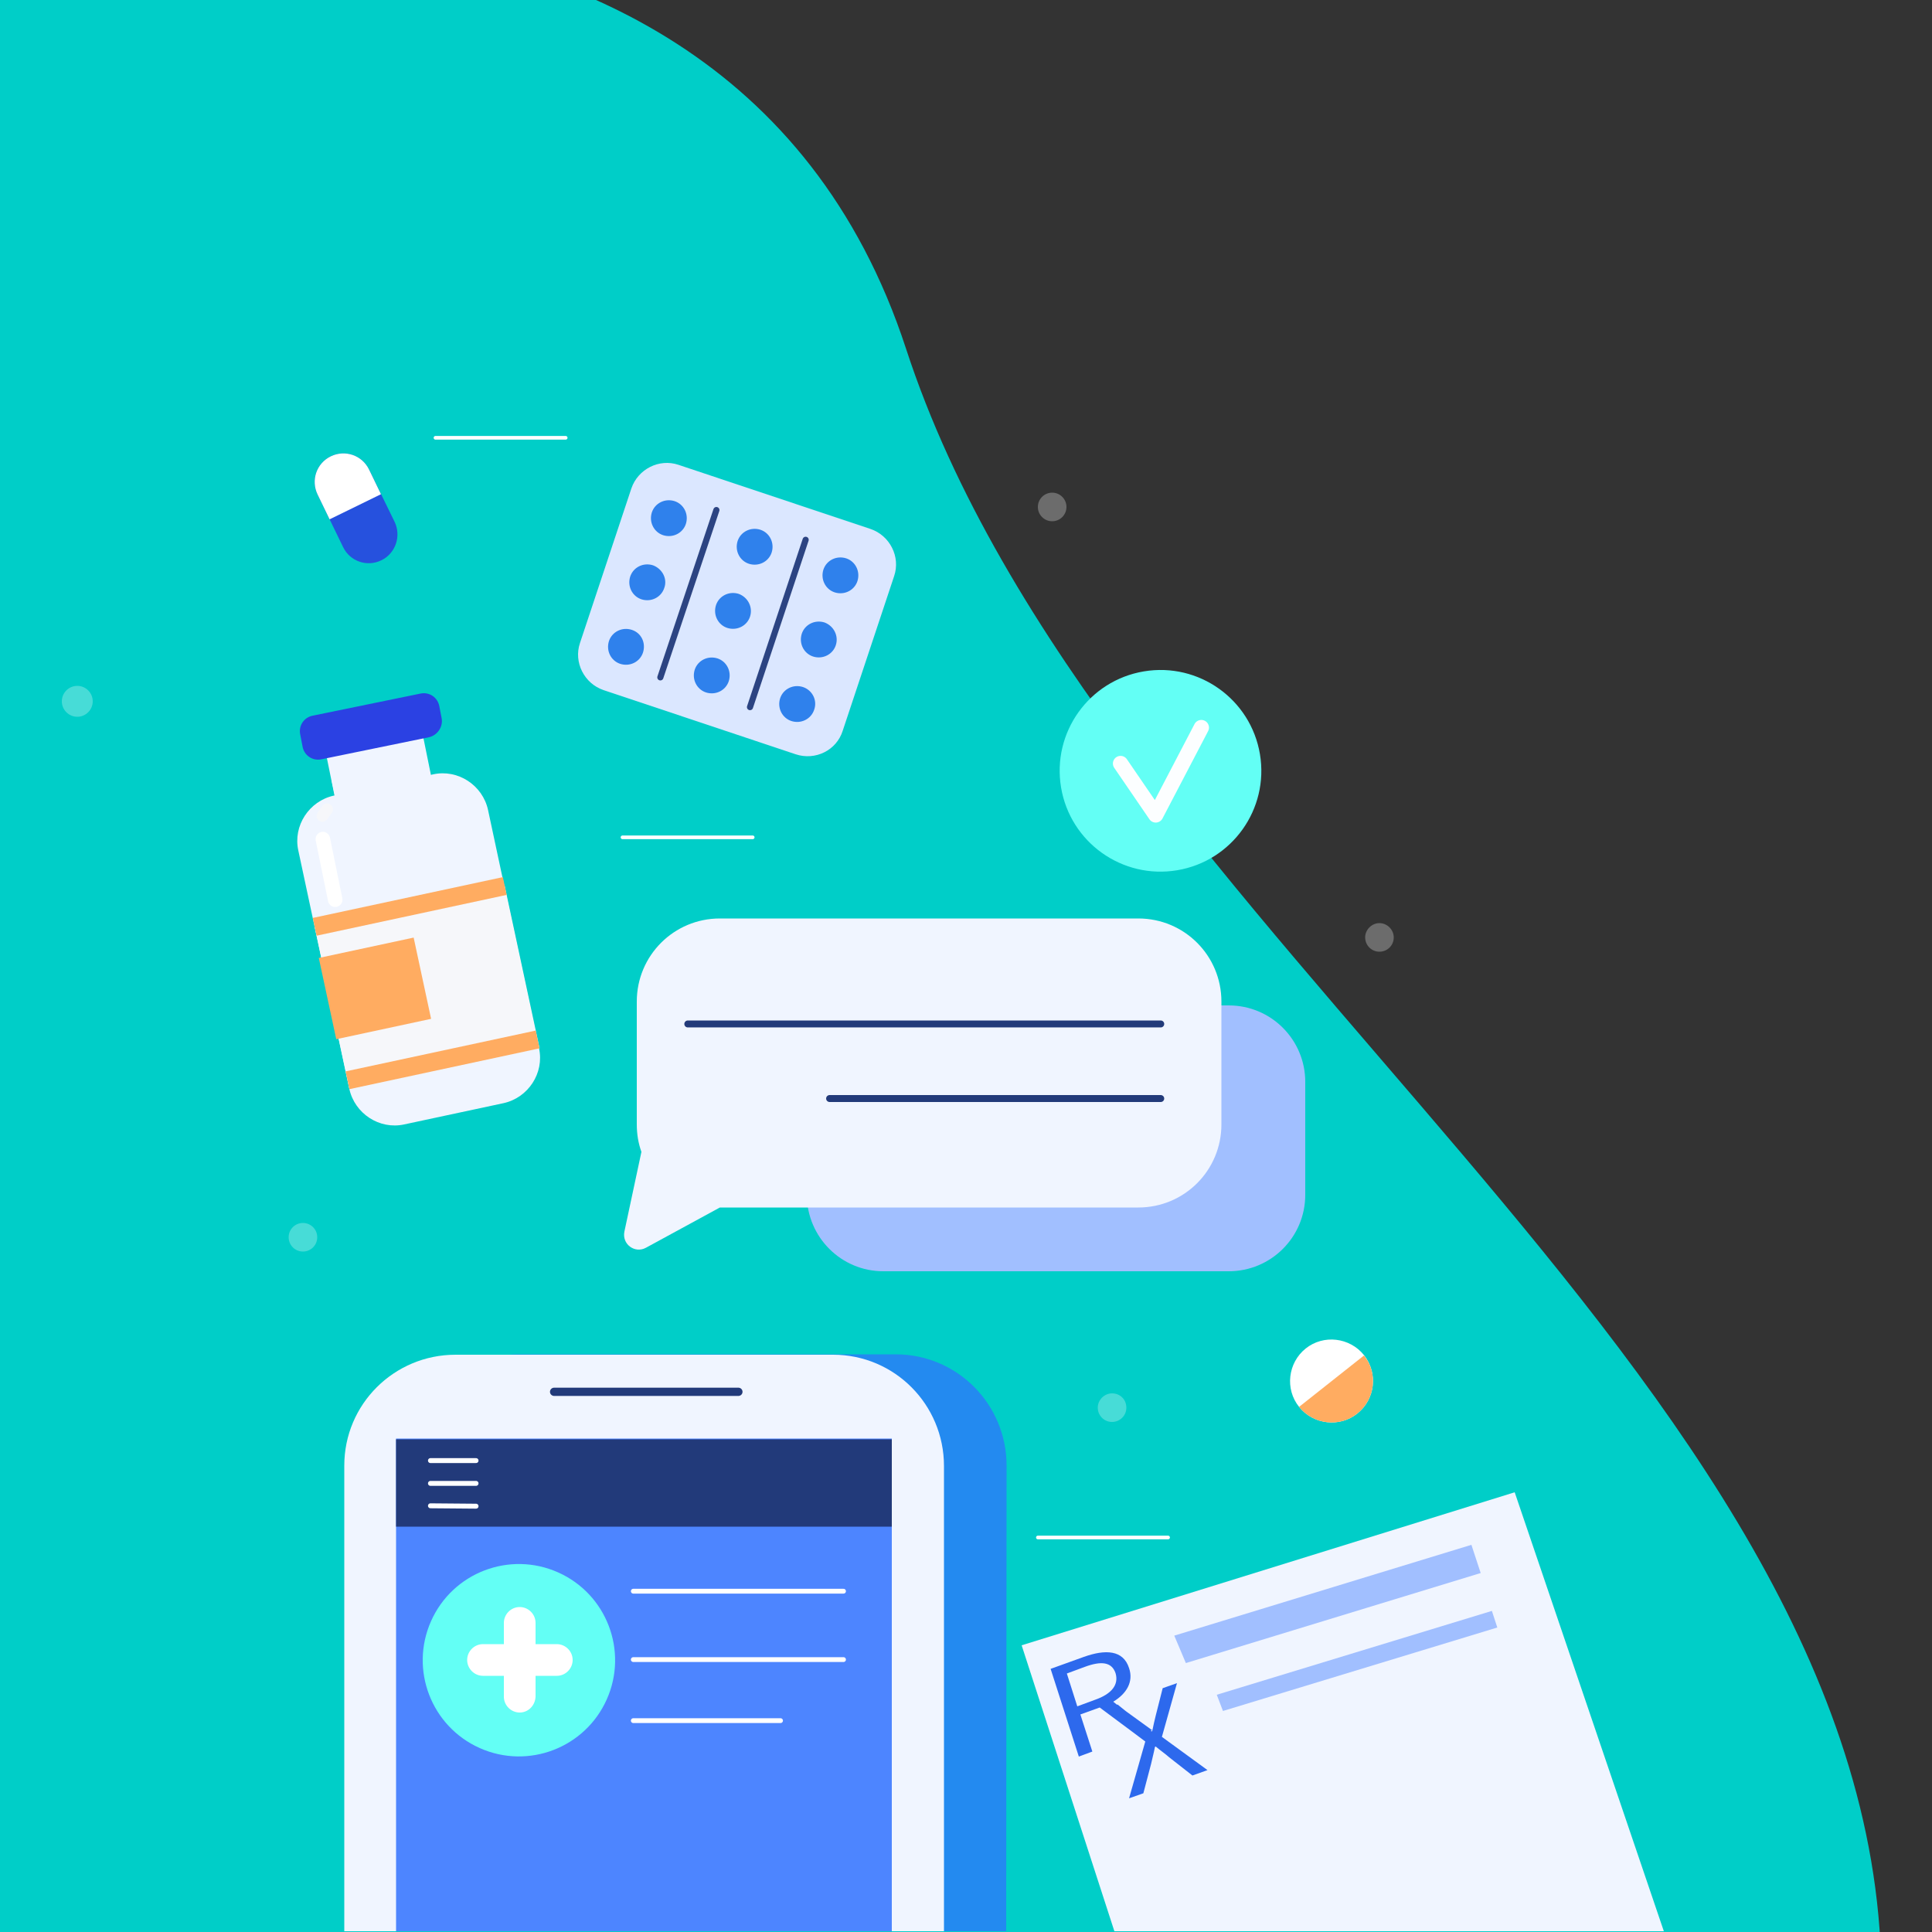<?xml version="1.0" encoding="utf-8"?>
<!-- Generator: Adobe Illustrator 22.1.0, SVG Export Plug-In . SVG Version: 6.00 Build 0)  -->
<svg version="1.1" id="Layer_1" xmlns="http://www.w3.org/2000/svg" xmlns:xlink="http://www.w3.org/1999/xlink" x="0px" y="0px"
	 viewBox="0 0 500 500" style="enable-background:new 0 0 500 500;" xml:space="preserve">
<rect x="0" y="0" width="500" height="500" fill="#333333" stroke="none"/>
<style type="text/css">
	.st0{clip-path:url(#SVGID_2_);fill:#00CEC8;}
	.st1{fill:#A3C0FF;}
	.st2{fill:#D8E3FF;}
	.st3{fill-rule:evenodd;clip-rule:evenodd;fill:#F59493;}
	.st4{fill-rule:evenodd;clip-rule:evenodd;fill:#FFFFFF;}
	.st5{opacity:0.31;fill:#2E4787;}
	.st6{fill:#F59493;}
	.st7{fill:#436AE6;}
	.st8{fill:#D67474;}
	.st9{fill:#0F1B61;}
	.st10{fill:#142585;}
	.st11{fill:#4D85FF;}
	.st12{fill:#FFFFFF;}
	.st13{fill:none;stroke:#9EB9DB;stroke-width:2;stroke-linecap:round;stroke-linejoin:round;stroke-miterlimit:10;}
	.st14{fill:none;stroke:#142585;stroke-width:5;stroke-linecap:round;stroke-linejoin:round;stroke-miterlimit:10;}
	.st15{fill:#BFD4FF;}
	.st16{fill:none;stroke:#223A7A;stroke-width:5.47;stroke-linecap:round;stroke-linejoin:round;stroke-miterlimit:10;}
	.st17{fill:#FBFBFF;}
	
		.st18{fill-rule:evenodd;clip-rule:evenodd;fill:none;stroke:#0065FF;stroke-width:1;stroke-linecap:round;stroke-linejoin:round;stroke-miterlimit:10;}
	.st19{fill:#3570F0;}
	.st20{fill:#2D52B8;}
	.st21{fill:#FFACAB;}
	.st22{fill:#E37B7B;}
	.st23{fill:#1ADBCF;}
	.st24{opacity:0.18;}
	.st25{fill:none;stroke:#FFFFFF;stroke-width:0.946;stroke-linecap:round;stroke-linejoin:round;stroke-miterlimit:10;}
	.st26{opacity:0.28;fill:#FFFFFF;}
	.st27{clip-path:url(#SVGID_4_);fill:#00CEC8;}
	.st28{clip-path:url(#SVGID_6_);fill:#00CEC8;}
	.st29{clip-path:url(#SVGID_8_);fill:#00CEC8;}
	.st30{fill:#173885;}
	.st31{fill:#385BD6;}
	.st32{fill:#C2D5FF;}
	.st33{fill:#C0CAE3;}
	.st34{fill:#4A74FF;}
	.st35{fill:#122175;}
	.st36{fill:#E6EEFF;}
	.st37{fill:#183180;}
	.st38{fill:#99B2E8;}
	.st39{fill:#8EA3D4;}
	.st40{fill:#C9E4FF;}
	.st41{fill:none;stroke:#E38A78;stroke-width:0.83;stroke-linecap:round;stroke-linejoin:round;stroke-miterlimit:10;}
	.st42{fill:none;stroke:#9EB9DB;stroke-linecap:round;stroke-linejoin:round;stroke-miterlimit:10;}
	.st43{fill:none;stroke:#FFFFFF;stroke-width:1.564;stroke-linecap:round;stroke-linejoin:round;stroke-miterlimit:10;}
	.st44{fill:#A3BEF7;}
	.st45{fill:none;stroke:#142585;stroke-width:2;stroke-linecap:round;stroke-linejoin:round;stroke-miterlimit:10;}
	.st46{fill:none;stroke:#223A7A;stroke-width:2.383;stroke-linecap:round;stroke-linejoin:round;stroke-miterlimit:10;}
	.st47{fill:none;stroke:#142585;stroke-linecap:round;stroke-linejoin:round;stroke-miterlimit:10;}
	.st48{fill:#F0F5FF;}
	.st49{opacity:0.28;}
	.st50{opacity:0.4;fill:#A8B2E5;}
	.st51{opacity:0.31;fill:#476DCF;}
	.st52{fill:url(#SVGID_9_);}
	.st53{fill:#3B6BD9;}
	.st54{opacity:0.27;fill:#FCFEFF;}
	.st55{fill:#2F6AD6;}
	.st56{fill:#2B60C2;}
	.st57{fill:#6094F5;}
	.st58{fill:#4C87F5;}
	.st59{fill:#85B0FF;}
	.st60{fill:#B8D1FF;}
	.st61{fill:#99B8FF;}
	.st62{fill:#356DE6;}
	.st63{fill:#CFDEFF;}
	.st64{fill:#3071FF;}
	.st65{fill:#FFFFFF;stroke:#35519C;stroke-width:0.575;stroke-miterlimit:10;}
	.st66{fill:#0E2E82;}
	.st67{fill:#FFFFFF;stroke:#35519C;stroke-width:0.591;stroke-miterlimit:10;}
	.st68{fill:#3E62D4;}
	.st69{fill:none;stroke:#B8CCFF;stroke-width:3.659;stroke-linecap:round;stroke-linejoin:round;stroke-miterlimit:10;}
	.st70{fill:#3072FF;}
	.st71{fill:none;stroke:#FFFFFF;stroke-width:2.045;stroke-linecap:round;stroke-linejoin:round;stroke-miterlimit:10;}
	.st72{fill:url(#SVGID_10_);}
	.st73{fill:#ED9845;}
	.st74{fill:#AA5509;}
	.st75{opacity:0.37;fill:#AA5509;}
	.st76{fill:#FFA664;}
	.st77{fill:#D37B33;}
	.st78{opacity:0.18;fill:#FFE0C9;}
	.st79{fill:#EBF5FF;}
	.st80{fill:#EB984E;}
	.st81{fill:#FFAC61;}
	.st82{fill:#214BB8;}
	.st83{fill:#3864D6;}
	.st84{fill:#E1EAF4;}
	.st85{fill:#A1B8ED;}
	.st86{fill:#A6BEF5;}
	.st87{fill:#DBE7FF;}
	.st88{fill:#2F81EC;}
	.st89{fill:none;stroke:#2C4482;stroke-width:1.592;stroke-linecap:round;stroke-linejoin:round;stroke-miterlimit:10;}
	.st90{fill-rule:evenodd;clip-rule:evenodd;fill:#A1BFFF;}
	.st91{fill-rule:evenodd;clip-rule:evenodd;fill:#F0F5FF;}
	
		.st92{fill-rule:evenodd;clip-rule:evenodd;fill:none;stroke:#223A7A;stroke-width:1.797;stroke-linecap:round;stroke-miterlimit:10;}
	.st93{fill-rule:evenodd;clip-rule:evenodd;fill:#63FFF5;}
	
		.st94{fill-rule:evenodd;clip-rule:evenodd;fill:none;stroke:#FCFEFF;stroke-width:3.963;stroke-linecap:round;stroke-linejoin:round;stroke-miterlimit:10;}
	.st95{fill:#2651DE;}
	.st96{fill:#A1BFFF;}
	.st97{fill:#2D69ED;}
	.st98{opacity:0.73;fill:#3171FF;}
	.st99{fill:#223A7A;}
	.st100{fill:none;stroke:#FFFFFF;stroke-width:1.275;stroke-linecap:round;stroke-linejoin:round;stroke-miterlimit:10;}
	.st101{fill:#63FFF5;}
	
		.st102{fill-rule:evenodd;clip-rule:evenodd;fill:none;stroke:#FFFFFF;stroke-width:1.247;stroke-linecap:round;stroke-miterlimit:10;}
	.st103{fill:none;stroke:#223A7A;stroke-width:2.131;stroke-linecap:round;stroke-miterlimit:10;}
	.st104{fill:#2B41E3;}
	.st105{fill:#F6F7FA;}
</style>
<g>
	<defs>
		<rect id="SVGID_3_" y="0" width="500" height="500"/>
	</defs>
	<clipPath id="SVGID_2_">
		<use xlink:href="#SVGID_3_"  style="overflow:visible;"/>
	</clipPath>
	<path class="st0" d="M-13.1-10.3c0,0,198.6-49.4,247.6,100.6s250.3,265.4,252.4,419.8l-488.6,0.8c-6.3,0-11.4-6.7-11.4-15V-10.3z"
		/>
</g>
<path class="st26" d="M24,181.5c0,2.2-1.8,4-4,4s-4-1.8-4-4c0-2.2,1.8-4,4-4S24,179.3,24,181.5z"/>
<path class="st25" d="M112.7,113.3c2.9,0,33.7,0,33.7,0"/>
<path class="st25" d="M161.1,216.7c2.9,0,33.7,0,33.7,0"/>
<path class="st25" d="M268.6,397.9c2.9,0,33.7,0,33.7,0"/>
<path class="st26" d="M291.5,364.3c0,2.1-1.7,3.7-3.7,3.7c-2.1,0-3.7-1.7-3.7-3.7s1.7-3.7,3.7-3.7
	C289.9,360.6,291.5,362.2,291.5,364.3z"/>
<path class="st26" d="M360.7,242.6c0,2.1-1.7,3.7-3.7,3.7c-2.1,0-3.7-1.7-3.7-3.7s1.7-3.7,3.7-3.7
	C359,238.9,360.7,240.6,360.7,242.6z"/>
<circle class="st26" cx="272.3" cy="131.2" r="3.7"/>
<path class="st26" d="M82.1,320.2c0,2.1-1.7,3.7-3.7,3.7c-2.1,0-3.7-1.7-3.7-3.7c0-2.1,1.7-3.7,3.7-3.7
	C80.4,316.5,82.1,318.1,82.1,320.2z"/>
<g>
	<path class="st87" d="M205.9,195.2l-49.7-16.6c-5-1.7-7.8-7.2-6.1-12.2l13.3-40c1.7-5,7.2-7.8,12.2-6.1l49.7,16.6
		c5,1.7,7.8,7.2,6.1,12.2l-13.3,40C216.5,194.2,211,196.9,205.9,195.2z"/>
	<path class="st88" d="M177.5,135.6c-0.8,2.4-3.4,3.7-5.9,2.9c-2.4-0.8-3.7-3.4-2.9-5.9c0.8-2.4,3.4-3.7,5.9-2.9
		C177,130.5,178.3,133.1,177.5,135.6z"/>
	<path class="st88" d="M171.9,152.2c-0.8,2.4-3.4,3.7-5.9,2.9c-2.4-0.8-3.7-3.4-2.9-5.9c0.8-2.4,3.4-3.7,5.9-2.9
		C171.4,147.2,172.8,149.8,171.9,152.2z"/>
	<path class="st88" d="M166.4,168.9c-0.8,2.4-3.4,3.7-5.9,2.9c-2.4-0.8-3.7-3.4-2.9-5.9c0.8-2.4,3.4-3.7,5.9-2.9
		S167.2,166.4,166.4,168.9z"/>
	<path class="st88" d="M199.7,143c-0.8,2.4-3.4,3.7-5.9,2.9c-2.4-0.8-3.7-3.4-2.9-5.9c0.8-2.4,3.4-3.7,5.9-2.9
		C199.2,137.9,200.5,140.5,199.7,143z"/>
	<path class="st88" d="M194.1,159.6c-0.8,2.4-3.4,3.7-5.9,2.9c-2.4-0.8-3.7-3.4-2.9-5.9c0.8-2.4,3.4-3.7,5.9-2.9
		C193.6,154.6,194.9,157.2,194.1,159.6z"/>
	<path class="st88" d="M188.6,176.3c-0.8,2.4-3.4,3.7-5.9,2.9c-2.4-0.8-3.7-3.4-2.9-5.9c0.8-2.4,3.4-3.7,5.9-2.9
		C188.1,171.2,189.4,173.8,188.6,176.3z"/>
	<path class="st88" d="M221.9,150.4c-0.8,2.4-3.4,3.7-5.9,2.9c-2.4-0.8-3.7-3.4-2.9-5.9c0.8-2.4,3.4-3.7,5.9-2.9
		C221.4,145.3,222.7,147.9,221.9,150.4z"/>
	<path class="st88" d="M216.3,167c-0.8,2.4-3.4,3.7-5.9,2.9c-2.4-0.8-3.7-3.4-2.9-5.9c0.8-2.4,3.4-3.7,5.9-2.9
		C215.8,162,217.1,164.6,216.3,167z"/>
	<path class="st88" d="M210.7,183.7c-0.8,2.4-3.4,3.7-5.9,2.9c-2.4-0.8-3.7-3.4-2.9-5.9c0.8-2.4,3.4-3.7,5.9-2.9
		C210.2,178.6,211.6,181.2,210.7,183.7z"/>
	<line class="st89" x1="185.4" y1="132" x2="170.9" y2="175.3"/>
	<line class="st89" x1="208.5" y1="139.7" x2="194.1" y2="183"/>
</g>
<path class="st90" d="M228.6,329h89.4c10.9,0,19.8-8.8,19.8-19.8V280c0-10.9-8.8-19.8-19.8-19.8h-89.4c-10.9,0-19.8,8.8-19.8,19.8
	v29.3C208.9,320.2,217.7,329,228.6,329z"/>
<path class="st91" d="M166,298.1L166,298.1c-0.8-2.2-1.2-4.6-1.2-7.1v-31.8c0-11.9,9.6-21.5,21.5-21.5h108.3
	c11.9,0,21.5,9.6,21.5,21.5V291c0,11.9-9.6,21.5-21.5,21.5H186.3l-19.1,10.4c-2.9,1.6-6.3-0.9-5.6-4.2L166,298.1z"/>
<line class="st92" x1="300.4" y1="265" x2="178" y2="265"/>
<line class="st92" x1="300.4" y1="284.3" x2="214.7" y2="284.3"/>
<ellipse transform="matrix(0.986 -0.165 0.165 0.986 -28.791 52.248)" class="st93" cx="300.4" cy="199.6" rx="26.1" ry="26.1"/>
<polyline class="st94" points="290,197.6 299.1,210.9 310.9,188.3 "/>
<g>
	<path class="st12" d="M351.3,365.8c-4.6,3.7-11.4,2.9-15.1-1.7c-3.7-4.6-2.9-11.4,1.7-15.1c4.6-3.7,11.4-2.9,15.1,1.7
		C356.7,355.4,355.9,362.1,351.3,365.8z"/>
	<path class="st81" d="M351.3,365.8c-4.6,3.7-11.4,2.9-15.1-1.7l16.8-13.3C356.7,355.4,355.9,362.1,351.3,365.8z"/>
</g>
<g>
	<path class="st95" d="M98.7,145L98.7,145c-3.7,1.8-8.1,0.3-9.9-3.4L82.2,128c-1.8-3.7-0.3-8.1,3.4-9.9l0,0c3.7-1.8,8.1-0.3,9.9,3.4
		l6.6,13.5C103.9,138.7,102.4,143.2,98.7,145z"/>
	<path class="st12" d="M85.3,134.4l-3.1-6.4c-1.8-3.7-0.3-8.1,3.4-9.9l0,0c3.7-1.8,8.1-0.3,9.9,3.4l3.1,6.4L85.3,134.4z"/>
</g>
<polygon class="st48" points="392,386.2 264.4,425.8 288.4,499.8 430.6,499.8 "/>
<polygon class="st96" points="383.2,407.1 306.9,430.4 303.9,423.3 380.8,399.8 "/>
<polygon class="st96" points="387.5,421.2 316.5,442.8 314.9,438.6 386.1,416.9 "/>
<path class="st97" d="M300.7,449.5l3.9-13.9l-3.7,1.3l-1.8,7.1c-0.3,1.3-0.6,2.4-0.9,4l-0.2,0.1c-0.1-0.1-0.1-0.1-0.2-0.2l0.4-0.1
	l-6.9-5l-2.1-1.7l-0.1,0.1l-1-0.8c3.5-2.1,5.3-5.2,4.1-8.7c-1.5-4.7-6.1-4.9-11.7-2.9l-8.6,3.1l7.3,22.7l3.5-1.3l-3.1-9.6l5-1.8
	l8.6,6.4l3.2,2.4l-4.2,14.7l3.7-1.3l2-7.6c0.3-1.4,0.7-2.8,1-4.4l0.2-0.1c1.3,1.1,2.5,1.9,3.5,2.8l6,4.7l3.9-1.4L300.7,449.5z
	 M283.4,439.9l-4.6,1.7l-2.7-8.5l4.6-1.7c4.3-1.6,7-1.3,8,1.6C289.6,436,287.7,438.4,283.4,439.9z"/>
<g>
	<g>
		<path class="st98" d="M260.4,499.8l-155.1,0l0-120.6c0-15.9,12.9-28.7,28.8-28.7l97.7,0c15.9,0,28.7,12.9,28.7,28.8L260.4,499.8z"
			/>
		<path class="st48" d="M244.3,499.8l-155.2,0l0-120.5c0-15.9,12.9-28.7,28.8-28.7l97.7,0c15.9,0,28.7,12.9,28.7,28.8V499.8z"/>
		<polygon class="st11" points="230.8,499.8 102.5,499.8 102.5,372.3 230.8,372.3 		"/>
		<rect x="102.5" y="372.5" class="st99" width="128.3" height="22.6"/>
		<line class="st100" x1="111.4" y1="378" x2="123.2" y2="378"/>
		<line class="st100" x1="111.4" y1="383.9" x2="123.2" y2="383.9"/>
		<line class="st100" x1="111.4" y1="389.7" x2="123.2" y2="389.8"/>
		<g>
			
				<ellipse transform="matrix(0.407 -0.913 0.913 0.407 -312.67 377.617)" class="st101" cx="134.5" cy="429.6" rx="24.9" ry="24.9"/>
			<path class="st12" d="M134.5,443.2L134.5,443.2c-2.2,0-4.1-1.8-4.1-4.1l0-19.1c0-2.2,1.8-4.1,4.1-4.1l0,0c2.2,0,4.1,1.8,4.1,4.1
				l0,19.1C138.5,441.4,136.7,443.2,134.5,443.2z"/>
			<path class="st12" d="M120.9,429.6L120.9,429.6c0-2.2,1.8-4.1,4.1-4.1l19.1,0c2.2,0,4.1,1.8,4.1,4.1v0c0,2.2-1.8,4.1-4.1,4.1
				l-19.1,0C122.7,433.7,120.9,431.8,120.9,429.6z"/>
		</g>
		<line class="st102" x1="163.9" y1="429.5" x2="218.3" y2="429.5"/>
		<line class="st102" x1="163.9" y1="411.8" x2="218.3" y2="411.8"/>
		<line class="st102" x1="163.9" y1="445.3" x2="202" y2="445.3"/>
	</g>
	<line class="st103" x1="143.4" y1="360.2" x2="191.1" y2="360.2"/>
</g>
<g>
	<path class="st48" d="M107.4,226.6l-6.9,1.4c-5,1-9.9-2.2-10.9-7.2l-5-24.6c-1-5,2.2-9.9,7.2-10.9l6.9-1.4c5-1,9.9,2.2,10.9,7.2
		l5,24.6C115.6,220.7,112.4,225.6,107.4,226.6z"/>
	<path class="st104" d="M111,190.8l-27.8,5.7c-2.3,0.5-4.5-1-4.9-3.3l-0.6-3.1c-0.5-2.3,1-4.5,3.3-4.9l27.8-5.7
		c2.3-0.5,4.5,1,4.9,3.3l0.6,3.1C114.7,188.1,113.2,190.3,111,190.8z"/>
	<path class="st48" d="M130.3,285.5l-25.7,5.5c-6.4,1.4-12.8-2.8-14.2-9.2l-13.2-61.7c-1.4-6.4,2.8-12.8,9.2-14.2l25.7-5.5
		c6.4-1.4,12.8,2.8,14.2,9.2l13.2,61.7C140.9,277.7,136.7,284.1,130.3,285.5z"/>
	
		<rect x="85.3" y="234" transform="matrix(0.978 -0.21 0.21 0.978 -51.148 28.851)" class="st105" width="50.3" height="43"/>
	
		<rect x="84.4" y="245" transform="matrix(0.978 -0.21 0.21 0.978 -51.488 26.033)" class="st81" width="25.1" height="21.5"/>
	<rect x="86" y="199.3" transform="matrix(0.978 -0.21 0.21 0.978 -40.131 25.189)" class="st48" width="25.3" height="5"/>
	
		<rect x="89.3" y="271.9" transform="matrix(0.978 -0.21 0.21 0.978 -54.987 30.11)" class="st81" width="50.3" height="4.7"/>
	
		<rect x="80.8" y="232.2" transform="matrix(0.978 -0.21 0.21 0.978 -46.842 27.438)" class="st81" width="50.3" height="4.7"/>
	<path class="st12" d="M87.1,234.7L87.1,234.7c1-0.2,1.7-1.2,1.5-2.2l-3.2-15.7c-0.2-1-1.2-1.7-2.2-1.5l0,0c-1,0.2-1.7,1.2-1.5,2.2
		l3.2,15.7C85.1,234.2,86,234.9,87.1,234.7z"/>
	<path class="st105" d="M82.6,212.4L82.6,212.4c0.7,0.5,1.6,0.3,2.1-0.4l1.2-1.7c0.5-0.7,0.3-1.6-0.4-2.1l0,0
		c-0.7-0.5-1.6-0.3-2.1,0.4l-1.2,1.7C81.7,211,81.9,212,82.6,212.4z"/>
</g>
</svg>
